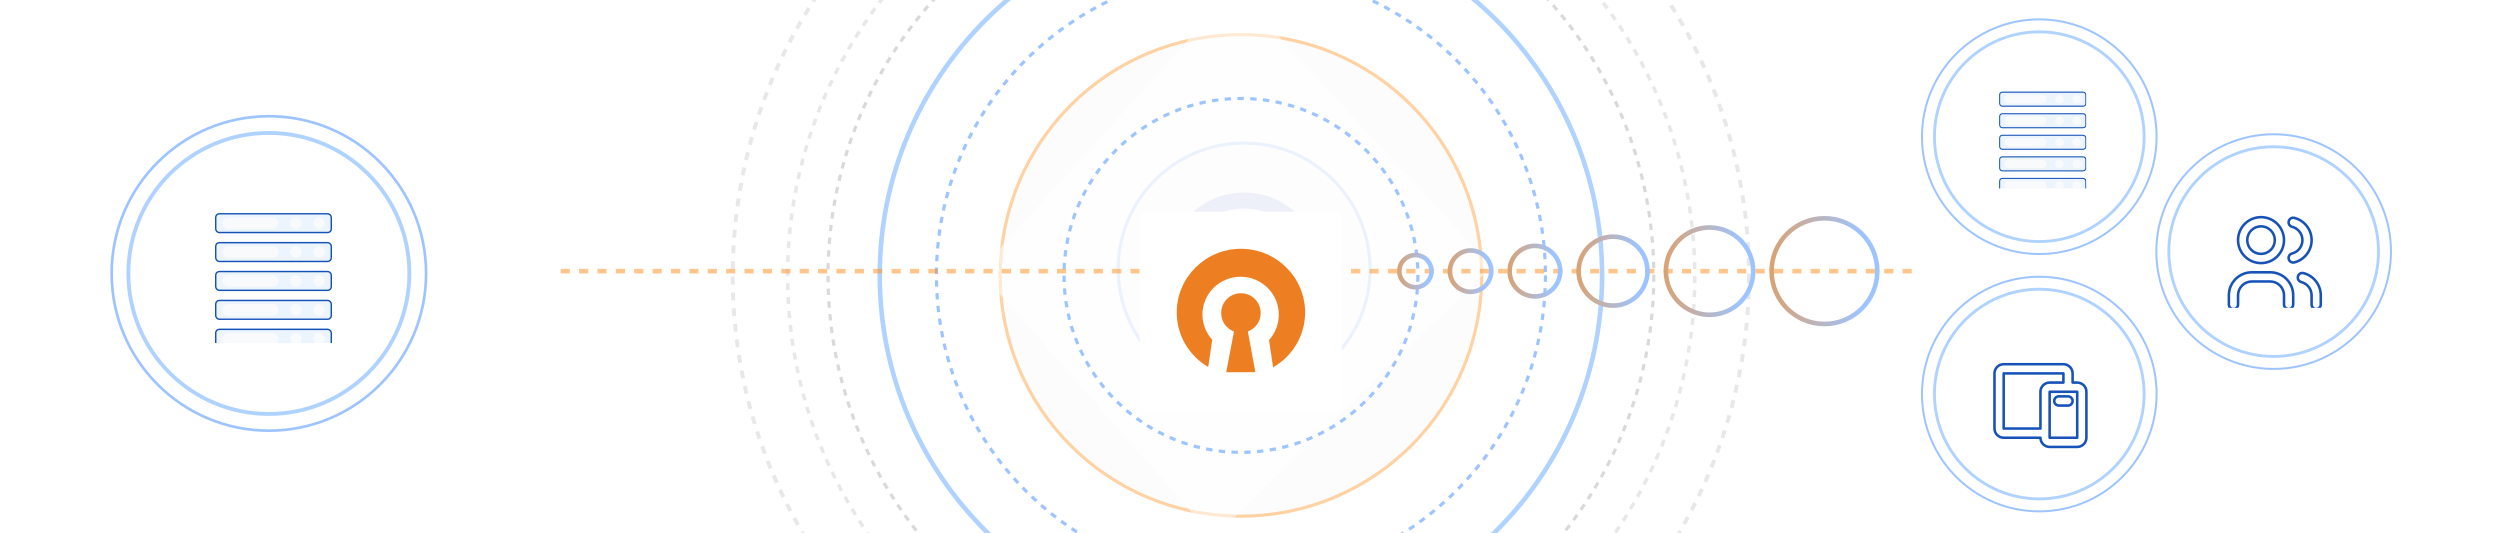 <svg width="544" height="116" viewBox="0 0 544 116" fill="none" xmlns="http://www.w3.org/2000/svg">
<circle cx="443.748" cy="29.746" r="22.813" stroke="#B0D2FF" stroke-width="0.629"/>
<circle cx="443.748" cy="29.746" r="25.528" stroke="#9EC4FF" stroke-width="0.436"/>
<g clip-path="url(#clip0_6699_5641)">
<g filter="url(#filter0_d_6699_5641)">
<rect x="435" y="19" width="19" height="3.284" rx="0.704" fill="#ECF4FD"/>
<rect x="435.117" y="19.117" width="18.765" height="3.049" rx="0.586" stroke="#1652B8" stroke-width="0.235"/>
<rect x="436.173" y="19.704" width="9.148" height="1.877" rx="0.938" fill="#F9FAFB"/>
<rect x="447.198" y="19.704" width="1.877" height="1.877" rx="0.938" fill="#F9FAFB"/>
<rect x="450.951" y="19.704" width="1.877" height="1.877" rx="0.938" fill="#F9FAFB"/>
</g>
<g filter="url(#filter1_d_6699_5641)">
<g clip-path="url(#clip1_6699_5641)">
<rect x="435" y="23.691" width="19" height="3.284" rx="0.704" fill="#ECF4FD"/>
<rect x="436.173" y="24.395" width="9.148" height="1.877" rx="0.938" fill="#F9FAFB"/>
<rect x="447.198" y="24.395" width="1.877" height="1.877" rx="0.938" fill="#F9FAFB"/>
<rect x="450.951" y="24.395" width="1.877" height="1.877" rx="0.938" fill="#F9FAFB"/>
</g>
<rect x="435.117" y="23.809" width="18.765" height="3.049" rx="0.586" stroke="#1652B8" stroke-width="0.235"/>
</g>
<g filter="url(#filter2_d_6699_5641)">
<rect x="435" y="28.383" width="19" height="3.284" rx="0.704" fill="#ECF4FD"/>
<rect x="435.117" y="28.5" width="18.765" height="3.049" rx="0.586" stroke="#1652B8" stroke-width="0.235"/>
<rect x="436.173" y="29.087" width="9.148" height="1.877" rx="0.938" fill="#F9FAFB"/>
<rect x="447.198" y="29.087" width="1.877" height="1.877" rx="0.938" fill="#F9FAFB"/>
<rect x="450.951" y="29.087" width="1.877" height="1.877" rx="0.938" fill="#F9FAFB"/>
</g>
<g filter="url(#filter3_d_6699_5641)">
<g clip-path="url(#clip2_6699_5641)">
<rect x="435" y="33.074" width="19" height="3.284" rx="0.704" fill="#ECF4FD"/>
<rect x="436.173" y="33.778" width="9.148" height="1.877" rx="0.938" fill="#F9FAFB"/>
<rect x="447.198" y="33.778" width="1.877" height="1.877" rx="0.938" fill="#F9FAFB"/>
<rect x="450.951" y="33.778" width="1.877" height="1.877" rx="0.938" fill="#F9FAFB"/>
</g>
<rect x="435.117" y="33.191" width="18.765" height="3.049" rx="0.586" stroke="#1652B8" stroke-width="0.235"/>
</g>
<g filter="url(#filter4_d_6699_5641)">
<rect x="435" y="37.765" width="19" height="3.284" rx="0.704" fill="#ECF4FD"/>
<rect x="435.117" y="37.882" width="18.765" height="3.049" rx="0.586" stroke="#1652B8" stroke-width="0.235"/>
<rect x="436.173" y="38.469" width="9.148" height="1.877" rx="0.938" fill="#F9FAFB"/>
<rect x="447.198" y="38.469" width="1.877" height="1.877" rx="0.938" fill="#F9FAFB"/>
<rect x="450.951" y="38.469" width="1.877" height="1.877" rx="0.938" fill="#F9FAFB"/>
</g>
</g>
<circle cx="58.506" cy="59.503" r="30.573" stroke="#B0D2FF" stroke-width="0.843"/>
<circle cx="58.505" cy="59.503" r="34.21" stroke="#9EC4FF" stroke-width="0.585"/>
<g clip-path="url(#clip3_6699_5641)">
<g filter="url(#filter5_d_6699_5641)">
<rect x="46.782" y="45.102" width="25.462" height="4.401" rx="0.943" fill="#ECF4FD"/>
<rect x="46.939" y="45.259" width="25.148" height="4.087" rx="0.786" stroke="#1652B8" stroke-width="0.314"/>
<rect x="48.355" y="46.045" width="12.258" height="2.515" rx="1.257" fill="#F9FAFB"/>
<rect x="63.128" y="46.045" width="2.515" height="2.515" rx="1.257" fill="#F9FAFB"/>
<rect x="68.158" y="46.045" width="2.515" height="2.515" rx="1.257" fill="#F9FAFB"/>
</g>
<g filter="url(#filter6_d_6699_5641)">
<rect x="46.782" y="51.389" width="25.462" height="4.401" rx="0.943" fill="#ECF4FD"/>
<rect x="46.939" y="51.546" width="25.148" height="4.087" rx="0.786" stroke="#1652B8" stroke-width="0.314"/>
<rect x="48.355" y="52.332" width="12.258" height="2.515" rx="1.257" fill="#F9FAFB"/>
<rect x="63.129" y="52.332" width="2.515" height="2.515" rx="1.257" fill="#F9FAFB"/>
<rect x="68.158" y="52.332" width="2.515" height="2.515" rx="1.257" fill="#F9FAFB"/>
</g>
<g filter="url(#filter7_d_6699_5641)">
<rect x="46.782" y="57.676" width="25.462" height="4.401" rx="0.943" fill="#ECF4FD"/>
<rect x="46.939" y="57.833" width="25.148" height="4.087" rx="0.786" stroke="#1652B8" stroke-width="0.314"/>
<rect x="48.355" y="58.619" width="12.258" height="2.515" rx="1.257" fill="#F9FAFB"/>
<rect x="63.128" y="58.619" width="2.515" height="2.515" rx="1.257" fill="#F9FAFB"/>
<rect x="68.158" y="58.619" width="2.515" height="2.515" rx="1.257" fill="#F9FAFB"/>
</g>
<g filter="url(#filter8_d_6699_5641)">
<rect x="46.782" y="63.963" width="25.462" height="4.401" rx="0.943" fill="#ECF4FD"/>
<rect x="46.939" y="64.12" width="25.148" height="4.087" rx="0.786" stroke="#1652B8" stroke-width="0.314"/>
<rect x="48.355" y="64.906" width="12.258" height="2.515" rx="1.257" fill="#F9FAFB"/>
<rect x="63.128" y="64.906" width="2.515" height="2.515" rx="1.257" fill="#F9FAFB"/>
<rect x="68.158" y="64.906" width="2.515" height="2.515" rx="1.257" fill="#F9FAFB"/>
</g>
<g filter="url(#filter9_d_6699_5641)">
<rect x="46.782" y="70.25" width="25.462" height="4.401" rx="0.943" fill="#ECF4FD"/>
<rect x="46.939" y="70.407" width="25.148" height="4.087" rx="0.786" stroke="#1652B8" stroke-width="0.314"/>
<rect x="48.355" y="71.193" width="12.258" height="2.515" rx="1.257" fill="#F9FAFB"/>
<rect x="63.128" y="71.193" width="2.515" height="2.515" rx="1.257" fill="#F9FAFB"/>
<rect x="68.158" y="71.193" width="2.515" height="2.515" rx="1.257" fill="#F9FAFB"/>
</g>
</g>
<circle cx="494.748" cy="54.746" r="22.813" stroke="#B0D2FF" stroke-width="0.629"/>
<circle cx="494.748" cy="54.746" r="25.528" stroke="#9EC4FF" stroke-width="0.436"/>
<g clip-path="url(#clip4_6699_5641)">
<g filter="url(#filter10_d_6699_5641)">
<path fill-rule="evenodd" clip-rule="evenodd" d="M492 45C489.239 45 487 47.239 487 50C487 52.761 489.239 55 492 55C494.761 55 497 52.761 497 50C497 47.239 494.761 45 492 45ZM489 50C489 48.343 490.343 47 492 47C493.657 47 495 48.343 495 50C495 51.657 493.657 53 492 53C490.343 53 489 51.657 489 50Z" stroke="#1652B8" stroke-width="0.56" stroke-linecap="round" stroke-linejoin="round"/>
<path d="M498.031 45.882C498.168 45.347 498.713 45.024 499.248 45.161C500.324 45.437 501.277 46.062 501.958 46.939C502.638 47.816 503.008 48.895 503.008 50.005C503.008 51.115 502.638 52.194 501.958 53.071C501.277 53.948 500.324 54.573 499.248 54.849C498.713 54.986 498.168 54.663 498.031 54.128C497.894 53.593 498.217 53.048 498.752 52.911C499.397 52.746 499.969 52.371 500.378 51.844C500.786 51.318 501.008 50.671 501.008 50.005C501.008 49.339 500.786 48.692 500.378 48.166C499.969 47.639 499.397 47.264 498.752 47.099C498.217 46.962 497.894 46.417 498.031 45.882Z" stroke="#1652B8" stroke-width="0.56" stroke-linecap="round" stroke-linejoin="round"/>
<path d="M487.879 59.879C488.441 59.316 489.204 59 490 59H494C494.796 59 495.559 59.316 496.121 59.879C496.684 60.441 497 61.204 497 62V64C497 64.552 497.448 65 498 65C498.552 65 499 64.552 499 64V62C499 60.674 498.473 59.402 497.536 58.465C496.598 57.527 495.326 57 494 57H490C488.674 57 487.402 57.527 486.464 58.465C485.527 59.402 485 60.674 485 62V64C485 64.552 485.448 65 486 65C486.552 65 487 64.552 487 64V62C487 61.204 487.316 60.441 487.879 59.879Z" stroke="#1652B8" stroke-width="0.56" stroke-linecap="round" stroke-linejoin="round"/>
<path d="M501.25 57.182C500.715 57.044 500.17 57.365 500.032 57.9C499.894 58.435 500.215 58.98 500.75 59.118C501.391 59.284 501.959 59.657 502.366 60.179C502.773 60.701 502.996 61.342 503 62.003V64C503 64.552 503.448 65 504 65C504.552 65 505 64.552 505 64L505 62L505 61.994C504.994 60.891 504.622 59.82 503.944 58.95C503.266 58.079 502.319 57.458 501.25 57.182Z" stroke="#1652B8" stroke-width="0.56" stroke-linecap="round" stroke-linejoin="round"/>
</g>
</g>
<circle cx="443.748" cy="85.746" r="22.813" stroke="#B0D2FF" stroke-width="0.629"/>
<circle cx="443.748" cy="85.746" r="25.528" stroke="#9EC4FF" stroke-width="0.436"/>
<g clip-path="url(#clip5_6699_5641)">
<g filter="url(#filter11_d_6699_5641)">
<path fill-rule="evenodd" clip-rule="evenodd" d="M434.586 77.586C434.961 77.211 435.47 77 436 77H449C449.53 77 450.039 77.211 450.414 77.586C450.789 77.961 451 78.47 451 79V81H452C453.105 81 454 81.895 454 83V93C454 94.105 453.105 95 452 95H446C444.895 95 444 94.105 444 93H436C435.47 93 434.961 92.789 434.586 92.414C434.211 92.039 434 91.53 434 91V79C434 78.47 434.211 77.961 434.586 77.586ZM446 93H452V83H446V93ZM449 81H446C444.895 81 444 81.895 444 83V91H436V79H449L449 81ZM447 85C447 84.448 447.448 84 448 84H450C450.552 84 451 84.448 451 85C451 85.552 450.552 86 450 86H448C447.448 86 447 85.552 447 85Z" stroke="#1652B8" stroke-width="0.56" stroke-linecap="round" stroke-linejoin="round"/>
</g>
</g>
<g clip-path="url(#clip6_6699_5641)">
<circle cx="270.024" cy="59.928" r="78.594" stroke="#B0D2FF"/>
<g opacity="0.5" filter="url(#filter12_d_6699_5641)">
<circle cx="270.034" cy="59.928" r="52.73" fill="#F9FAFB"/>
<circle cx="270.034" cy="59.928" r="52.383" stroke="#FFA54A" stroke-width="0.694"/>
</g>
<g opacity="0.5" filter="url(#filter13_df_6699_5641)">
<path d="M269.999 -2.507L325.999 57.993L265.499 116.993L214.499 58.993L269.999 -2.507Z" fill="white"/>
</g>
<circle cx="270.033" cy="59.929" r="38.507" stroke="#9EC4FF" stroke-width="0.694" stroke-dasharray="1.39 1.39"/>
<circle cx="270.028" cy="59.928" r="66.259" stroke="#9EC4FF" stroke-width="0.694" stroke-dasharray="1.39 1.39"/>
<circle cx="270.024" cy="59.928" r="89.849" stroke="#D9D9D9" stroke-width="0.694" stroke-dasharray="1.39 1.39"/>
<circle opacity="0.6" cx="270.086" cy="60.086" r="98.705" stroke="#D9D9D9" stroke-width="0.762" stroke-dasharray="1.52 1.52"/>
<circle opacity="0.6" cx="270" cy="60" r="110.573" stroke="#D9D9D9" stroke-width="0.854" stroke-dasharray="1.71 1.71"/>
<g opacity="0.2">
<circle cx="270.724" cy="58.541" r="27.405" fill="#FCFCFD" stroke="#9EC4FF" stroke-width="0.694"/>
<circle opacity="0.2" cx="270.719" cy="58.54" r="10.06" stroke="#2342BA" stroke-width="3.47"/>
<circle opacity="0.2" cx="270.727" cy="58.54" r="5.203" stroke="#2342BA" stroke-width="3.47"/>
<circle opacity="0.2" cx="270.72" cy="58.54" r="14.916" stroke="#2342BA" stroke-width="3.47"/>
<circle opacity="0.2" cx="270.72" cy="58.54" r="14.916" stroke="#2342BA" stroke-width="3.47"/>
</g>
<path d="M416 59L120 59" stroke="url(#paint0_linear_6699_5641)" stroke-opacity="0.5" stroke-dasharray="2 2"/>
<g filter="url(#filter14_d_6699_5641)">
<rect x="248" y="36" width="44" height="44" rx="1.679" fill="white"/>
<path d="M274.324 58.047C274.324 55.663 272.426 53.73 270.025 53.73C267.625 53.73 265.729 55.656 265.729 58.047C265.729 58.932 265.998 59.794 266.497 60.512C266.997 61.23 267.703 61.769 268.515 62.052L266.826 70.919H273.166L271.538 62.052C273.166 61.41 274.324 59.912 274.324 58.047Z" fill="#ED7F22"/>
<path d="M283.993 57.909C283.993 50.267 277.729 44.061 270.027 44.061C262.325 44.061 256.061 50.262 256.061 57.909C256.061 62.984 258.81 67.4 262.907 69.779L263.785 63.859C262.426 62.373 261.662 60.417 261.646 58.38C261.646 53.837 265.375 50.142 269.958 50.142C274.541 50.142 278.271 53.837 278.271 58.38C278.269 60.438 277.508 62.419 276.139 63.925L277.025 69.845C281.212 67.464 283.993 62.986 283.993 57.911" fill="#ED7F22"/>
</g>
<circle cx="308" cy="59" r="3.5" stroke="url(#paint1_linear_6699_5641)"/>
<circle cx="320" cy="59" r="4.5" stroke="url(#paint2_linear_6699_5641)"/>
<circle cx="334" cy="59" r="5.5" stroke="url(#paint3_linear_6699_5641)"/>
<circle cx="351" cy="59" r="7.5" stroke="url(#paint4_linear_6699_5641)"/>
<circle cx="372" cy="59" r="9.5" stroke="url(#paint5_linear_6699_5641)"/>
<circle cx="397" cy="59" r="11.5" stroke="url(#paint6_linear_6699_5641)"/>
</g>
<defs>
<filter id="filter0_d_6699_5641" x="434.062" y="19" width="20.877" height="5.161" filterUnits="userSpaceOnUse" color-interpolation-filters="sRGB">
<feFlood flood-opacity="0" result="BackgroundImageFix"/>
<feColorMatrix in="SourceAlpha" type="matrix" values="0 0 0 0 0 0 0 0 0 0 0 0 0 0 0 0 0 0 127 0" result="hardAlpha"/>
<feOffset dy="0.938"/>
<feGaussianBlur stdDeviation="0.469"/>
<feComposite in2="hardAlpha" operator="out"/>
<feColorMatrix type="matrix" values="0 0 0 0 0.756 0 0 0 0 0.825 0 0 0 0 0.897 0 0 0 1 0"/>
<feBlend mode="normal" in2="BackgroundImageFix" result="effect1_dropShadow_6699_5641"/>
<feBlend mode="normal" in="SourceGraphic" in2="effect1_dropShadow_6699_5641" result="shape"/>
</filter>
<filter id="filter1_d_6699_5641" x="434.062" y="23.691" width="20.877" height="5.161" filterUnits="userSpaceOnUse" color-interpolation-filters="sRGB">
<feFlood flood-opacity="0" result="BackgroundImageFix"/>
<feColorMatrix in="SourceAlpha" type="matrix" values="0 0 0 0 0 0 0 0 0 0 0 0 0 0 0 0 0 0 127 0" result="hardAlpha"/>
<feOffset dy="0.938"/>
<feGaussianBlur stdDeviation="0.469"/>
<feComposite in2="hardAlpha" operator="out"/>
<feColorMatrix type="matrix" values="0 0 0 0 0.756 0 0 0 0 0.825 0 0 0 0 0.897 0 0 0 1 0"/>
<feBlend mode="normal" in2="BackgroundImageFix" result="effect1_dropShadow_6699_5641"/>
<feBlend mode="normal" in="SourceGraphic" in2="effect1_dropShadow_6699_5641" result="shape"/>
</filter>
<filter id="filter2_d_6699_5641" x="434.062" y="28.383" width="20.877" height="5.161" filterUnits="userSpaceOnUse" color-interpolation-filters="sRGB">
<feFlood flood-opacity="0" result="BackgroundImageFix"/>
<feColorMatrix in="SourceAlpha" type="matrix" values="0 0 0 0 0 0 0 0 0 0 0 0 0 0 0 0 0 0 127 0" result="hardAlpha"/>
<feOffset dy="0.938"/>
<feGaussianBlur stdDeviation="0.469"/>
<feComposite in2="hardAlpha" operator="out"/>
<feColorMatrix type="matrix" values="0 0 0 0 0.756 0 0 0 0 0.825 0 0 0 0 0.897 0 0 0 1 0"/>
<feBlend mode="normal" in2="BackgroundImageFix" result="effect1_dropShadow_6699_5641"/>
<feBlend mode="normal" in="SourceGraphic" in2="effect1_dropShadow_6699_5641" result="shape"/>
</filter>
<filter id="filter3_d_6699_5641" x="434.062" y="33.074" width="20.877" height="5.161" filterUnits="userSpaceOnUse" color-interpolation-filters="sRGB">
<feFlood flood-opacity="0" result="BackgroundImageFix"/>
<feColorMatrix in="SourceAlpha" type="matrix" values="0 0 0 0 0 0 0 0 0 0 0 0 0 0 0 0 0 0 127 0" result="hardAlpha"/>
<feOffset dy="0.938"/>
<feGaussianBlur stdDeviation="0.469"/>
<feComposite in2="hardAlpha" operator="out"/>
<feColorMatrix type="matrix" values="0 0 0 0 0.756 0 0 0 0 0.825 0 0 0 0 0.897 0 0 0 1 0"/>
<feBlend mode="normal" in2="BackgroundImageFix" result="effect1_dropShadow_6699_5641"/>
<feBlend mode="normal" in="SourceGraphic" in2="effect1_dropShadow_6699_5641" result="shape"/>
</filter>
<filter id="filter4_d_6699_5641" x="434.062" y="37.765" width="20.877" height="5.161" filterUnits="userSpaceOnUse" color-interpolation-filters="sRGB">
<feFlood flood-opacity="0" result="BackgroundImageFix"/>
<feColorMatrix in="SourceAlpha" type="matrix" values="0 0 0 0 0 0 0 0 0 0 0 0 0 0 0 0 0 0 127 0" result="hardAlpha"/>
<feOffset dy="0.938"/>
<feGaussianBlur stdDeviation="0.469"/>
<feComposite in2="hardAlpha" operator="out"/>
<feColorMatrix type="matrix" values="0 0 0 0 0.756 0 0 0 0 0.825 0 0 0 0 0.897 0 0 0 1 0"/>
<feBlend mode="normal" in2="BackgroundImageFix" result="effect1_dropShadow_6699_5641"/>
<feBlend mode="normal" in="SourceGraphic" in2="effect1_dropShadow_6699_5641" result="shape"/>
</filter>
<filter id="filter5_d_6699_5641" x="45.525" y="45.102" width="27.977" height="6.916" filterUnits="userSpaceOnUse" color-interpolation-filters="sRGB">
<feFlood flood-opacity="0" result="BackgroundImageFix"/>
<feColorMatrix in="SourceAlpha" type="matrix" values="0 0 0 0 0 0 0 0 0 0 0 0 0 0 0 0 0 0 127 0" result="hardAlpha"/>
<feOffset dy="1.257"/>
<feGaussianBlur stdDeviation="0.629"/>
<feComposite in2="hardAlpha" operator="out"/>
<feColorMatrix type="matrix" values="0 0 0 0 0.756 0 0 0 0 0.825 0 0 0 0 0.897 0 0 0 1 0"/>
<feBlend mode="normal" in2="BackgroundImageFix" result="effect1_dropShadow_6699_5641"/>
<feBlend mode="normal" in="SourceGraphic" in2="effect1_dropShadow_6699_5641" result="shape"/>
</filter>
<filter id="filter6_d_6699_5641" x="45.525" y="51.389" width="27.977" height="6.916" filterUnits="userSpaceOnUse" color-interpolation-filters="sRGB">
<feFlood flood-opacity="0" result="BackgroundImageFix"/>
<feColorMatrix in="SourceAlpha" type="matrix" values="0 0 0 0 0 0 0 0 0 0 0 0 0 0 0 0 0 0 127 0" result="hardAlpha"/>
<feOffset dy="1.257"/>
<feGaussianBlur stdDeviation="0.629"/>
<feComposite in2="hardAlpha" operator="out"/>
<feColorMatrix type="matrix" values="0 0 0 0 0.756 0 0 0 0 0.825 0 0 0 0 0.897 0 0 0 1 0"/>
<feBlend mode="normal" in2="BackgroundImageFix" result="effect1_dropShadow_6699_5641"/>
<feBlend mode="normal" in="SourceGraphic" in2="effect1_dropShadow_6699_5641" result="shape"/>
</filter>
<filter id="filter7_d_6699_5641" x="45.525" y="57.676" width="27.977" height="6.916" filterUnits="userSpaceOnUse" color-interpolation-filters="sRGB">
<feFlood flood-opacity="0" result="BackgroundImageFix"/>
<feColorMatrix in="SourceAlpha" type="matrix" values="0 0 0 0 0 0 0 0 0 0 0 0 0 0 0 0 0 0 127 0" result="hardAlpha"/>
<feOffset dy="1.257"/>
<feGaussianBlur stdDeviation="0.629"/>
<feComposite in2="hardAlpha" operator="out"/>
<feColorMatrix type="matrix" values="0 0 0 0 0.756 0 0 0 0 0.825 0 0 0 0 0.897 0 0 0 1 0"/>
<feBlend mode="normal" in2="BackgroundImageFix" result="effect1_dropShadow_6699_5641"/>
<feBlend mode="normal" in="SourceGraphic" in2="effect1_dropShadow_6699_5641" result="shape"/>
</filter>
<filter id="filter8_d_6699_5641" x="45.525" y="63.963" width="27.977" height="6.916" filterUnits="userSpaceOnUse" color-interpolation-filters="sRGB">
<feFlood flood-opacity="0" result="BackgroundImageFix"/>
<feColorMatrix in="SourceAlpha" type="matrix" values="0 0 0 0 0 0 0 0 0 0 0 0 0 0 0 0 0 0 127 0" result="hardAlpha"/>
<feOffset dy="1.257"/>
<feGaussianBlur stdDeviation="0.629"/>
<feComposite in2="hardAlpha" operator="out"/>
<feColorMatrix type="matrix" values="0 0 0 0 0.756 0 0 0 0 0.825 0 0 0 0 0.897 0 0 0 1 0"/>
<feBlend mode="normal" in2="BackgroundImageFix" result="effect1_dropShadow_6699_5641"/>
<feBlend mode="normal" in="SourceGraphic" in2="effect1_dropShadow_6699_5641" result="shape"/>
</filter>
<filter id="filter9_d_6699_5641" x="45.525" y="70.25" width="27.977" height="6.916" filterUnits="userSpaceOnUse" color-interpolation-filters="sRGB">
<feFlood flood-opacity="0" result="BackgroundImageFix"/>
<feColorMatrix in="SourceAlpha" type="matrix" values="0 0 0 0 0 0 0 0 0 0 0 0 0 0 0 0 0 0 127 0" result="hardAlpha"/>
<feOffset dy="1.257"/>
<feGaussianBlur stdDeviation="0.629"/>
<feComposite in2="hardAlpha" operator="out"/>
<feColorMatrix type="matrix" values="0 0 0 0 0.756 0 0 0 0 0.825 0 0 0 0 0.897 0 0 0 1 0"/>
<feBlend mode="normal" in2="BackgroundImageFix" result="effect1_dropShadow_6699_5641"/>
<feBlend mode="normal" in="SourceGraphic" in2="effect1_dropShadow_6699_5641" result="shape"/>
</filter>
<filter id="filter10_d_6699_5641" x="482.47" y="44.72" width="25.06" height="25.06" filterUnits="userSpaceOnUse" color-interpolation-filters="sRGB">
<feFlood flood-opacity="0" result="BackgroundImageFix"/>
<feColorMatrix in="SourceAlpha" type="matrix" values="0 0 0 0 0 0 0 0 0 0 0 0 0 0 0 0 0 0 127 0" result="hardAlpha"/>
<feOffset dy="2.25"/>
<feGaussianBlur stdDeviation="1.125"/>
<feColorMatrix type="matrix" values="0 0 0 0 0.757 0 0 0 0 0.824 0 0 0 0 0.898 0 0 0 1 0"/>
<feBlend mode="normal" in2="BackgroundImageFix" result="effect1_dropShadow_6699_5641"/>
<feBlend mode="normal" in="SourceGraphic" in2="effect1_dropShadow_6699_5641" result="shape"/>
</filter>
<filter id="filter11_d_6699_5641" x="431.47" y="76.72" width="25.06" height="23.06" filterUnits="userSpaceOnUse" color-interpolation-filters="sRGB">
<feFlood flood-opacity="0" result="BackgroundImageFix"/>
<feColorMatrix in="SourceAlpha" type="matrix" values="0 0 0 0 0 0 0 0 0 0 0 0 0 0 0 0 0 0 127 0" result="hardAlpha"/>
<feOffset dy="2.25"/>
<feGaussianBlur stdDeviation="1.125"/>
<feColorMatrix type="matrix" values="0 0 0 0 0.757 0 0 0 0 0.824 0 0 0 0 0.898 0 0 0 1 0"/>
<feBlend mode="normal" in2="BackgroundImageFix" result="effect1_dropShadow_6699_5641"/>
<feBlend mode="normal" in="SourceGraphic" in2="effect1_dropShadow_6699_5641" result="shape"/>
</filter>
<filter id="filter12_d_6699_5641" x="213.305" y="3.199" width="113.459" height="113.459" filterUnits="userSpaceOnUse" color-interpolation-filters="sRGB">
<feFlood flood-opacity="0" result="BackgroundImageFix"/>
<feColorMatrix in="SourceAlpha" type="matrix" values="0 0 0 0 0 0 0 0 0 0 0 0 0 0 0 0 0 0 127 0" result="hardAlpha"/>
<feMorphology radius="4" operator="dilate" in="SourceAlpha" result="effect1_dropShadow_6699_5641"/>
<feOffset/>
<feComposite in2="hardAlpha" operator="out"/>
<feColorMatrix type="matrix" values="0 0 0 0 0.231 0 0 0 0 0.569 0 0 0 0 0.945 0 0 0 0.45 0"/>
<feBlend mode="normal" in2="BackgroundImageFix" result="effect1_dropShadow_6699_5641"/>
<feBlend mode="normal" in="SourceGraphic" in2="effect1_dropShadow_6699_5641" result="shape"/>
</filter>
<filter id="filter13_df_6699_5641" x="196.526" y="-20.48" width="147.446" height="155.446" filterUnits="userSpaceOnUse" color-interpolation-filters="sRGB">
<feFlood flood-opacity="0" result="BackgroundImageFix"/>
<feColorMatrix in="SourceAlpha" type="matrix" values="0 0 0 0 0 0 0 0 0 0 0 0 0 0 0 0 0 0 127 0" result="hardAlpha"/>
<feOffset dx="-1.383"/>
<feGaussianBlur stdDeviation="1.383"/>
<feColorMatrix type="matrix" values="0 0 0 0 0.231 0 0 0 0 0.569 0 0 0 0 0.945 0 0 0 1 0"/>
<feBlend mode="normal" in2="BackgroundImageFix" result="effect1_dropShadow_6699_5641"/>
<feBlend mode="normal" in="SourceGraphic" in2="effect1_dropShadow_6699_5641" result="shape"/>
<feGaussianBlur stdDeviation="8.987" result="effect2_foregroundBlur_6699_5641"/>
</filter>
<filter id="filter14_d_6699_5641" x="227.847" y="25.924" width="84.305" height="84.305" filterUnits="userSpaceOnUse" color-interpolation-filters="sRGB">
<feFlood flood-opacity="0" result="BackgroundImageFix"/>
<feColorMatrix in="SourceAlpha" type="matrix" values="0 0 0 0 0 0 0 0 0 0 0 0 0 0 0 0 0 0 127 0" result="hardAlpha"/>
<feOffset dy="10.076"/>
<feGaussianBlur stdDeviation="10.076"/>
<feColorMatrix type="matrix" values="0 0 0 0 0 0 0 0 0 0 0 0 0 0 0 0 0 0 0.12 0"/>
<feBlend mode="normal" in2="BackgroundImageFix" result="effect1_dropShadow_6699_5641"/>
<feBlend mode="normal" in="SourceGraphic" in2="effect1_dropShadow_6699_5641" result="shape"/>
</filter>
<linearGradient id="paint0_linear_6699_5641" x1="4.61398e+06" y1="-5.27766e+13" x2="4.61431e+06" y2="-5.27766e+13" gradientUnits="userSpaceOnUse">
<stop stop-color="#9EC4FF"/>
<stop offset="0" stop-color="#FF8D1A"/>
</linearGradient>
<linearGradient id="paint1_linear_6699_5641" x1="316.294" y1="61" x2="292.292" y2="60.745" gradientUnits="userSpaceOnUse">
<stop offset="0.235" stop-color="#9EC4FF"/>
<stop offset="0.685" stop-color="#FF8D1A"/>
</linearGradient>
<linearGradient id="paint2_linear_6699_5641" x1="330.368" y1="61.5" x2="300.365" y2="61.181" gradientUnits="userSpaceOnUse">
<stop offset="0.235" stop-color="#9EC4FF"/>
<stop offset="0.685" stop-color="#FF8D1A"/>
</linearGradient>
<linearGradient id="paint3_linear_6699_5641" x1="346.441" y1="62" x2="310.438" y2="61.617" gradientUnits="userSpaceOnUse">
<stop offset="0.235" stop-color="#9EC4FF"/>
<stop offset="0.685" stop-color="#FF8D1A"/>
</linearGradient>
<linearGradient id="paint4_linear_6699_5641" x1="367.588" y1="63" x2="319.584" y2="62.49" gradientUnits="userSpaceOnUse">
<stop offset="0.235" stop-color="#9EC4FF"/>
<stop offset="0.685" stop-color="#FF8D1A"/>
</linearGradient>
<linearGradient id="paint5_linear_6699_5641" x1="392.735" y1="64" x2="332.73" y2="63.363" gradientUnits="userSpaceOnUse">
<stop offset="0.235" stop-color="#9EC4FF"/>
<stop offset="0.685" stop-color="#FF8D1A"/>
</linearGradient>
<linearGradient id="paint6_linear_6699_5641" x1="421.882" y1="65" x2="349.876" y2="64.235" gradientUnits="userSpaceOnUse">
<stop offset="0.235" stop-color="#9EC4FF"/>
<stop offset="0.685" stop-color="#FF8D1A"/>
</linearGradient>
<clipPath id="clip0_6699_5641">
<rect width="19" height="22.049" fill="white" transform="translate(435 19)"/>
</clipPath>
<clipPath id="clip1_6699_5641">
<rect x="435" y="23.691" width="19" height="3.284" rx="0.704" fill="white"/>
</clipPath>
<clipPath id="clip2_6699_5641">
<rect x="435" y="33.074" width="19" height="3.284" rx="0.704" fill="white"/>
</clipPath>
<clipPath id="clip3_6699_5641">
<rect width="25.462" height="29.549" fill="white" transform="translate(46.782 45.102)"/>
</clipPath>
<clipPath id="clip4_6699_5641">
<rect width="24" height="24" fill="white" transform="translate(483 43)"/>
</clipPath>
<clipPath id="clip5_6699_5641">
<rect width="24" height="24" fill="white" transform="translate(432 74)"/>
</clipPath>
<clipPath id="clip6_6699_5641">
<rect width="320" height="116" fill="white" transform="translate(112)"/>
</clipPath>
</defs>
</svg>
